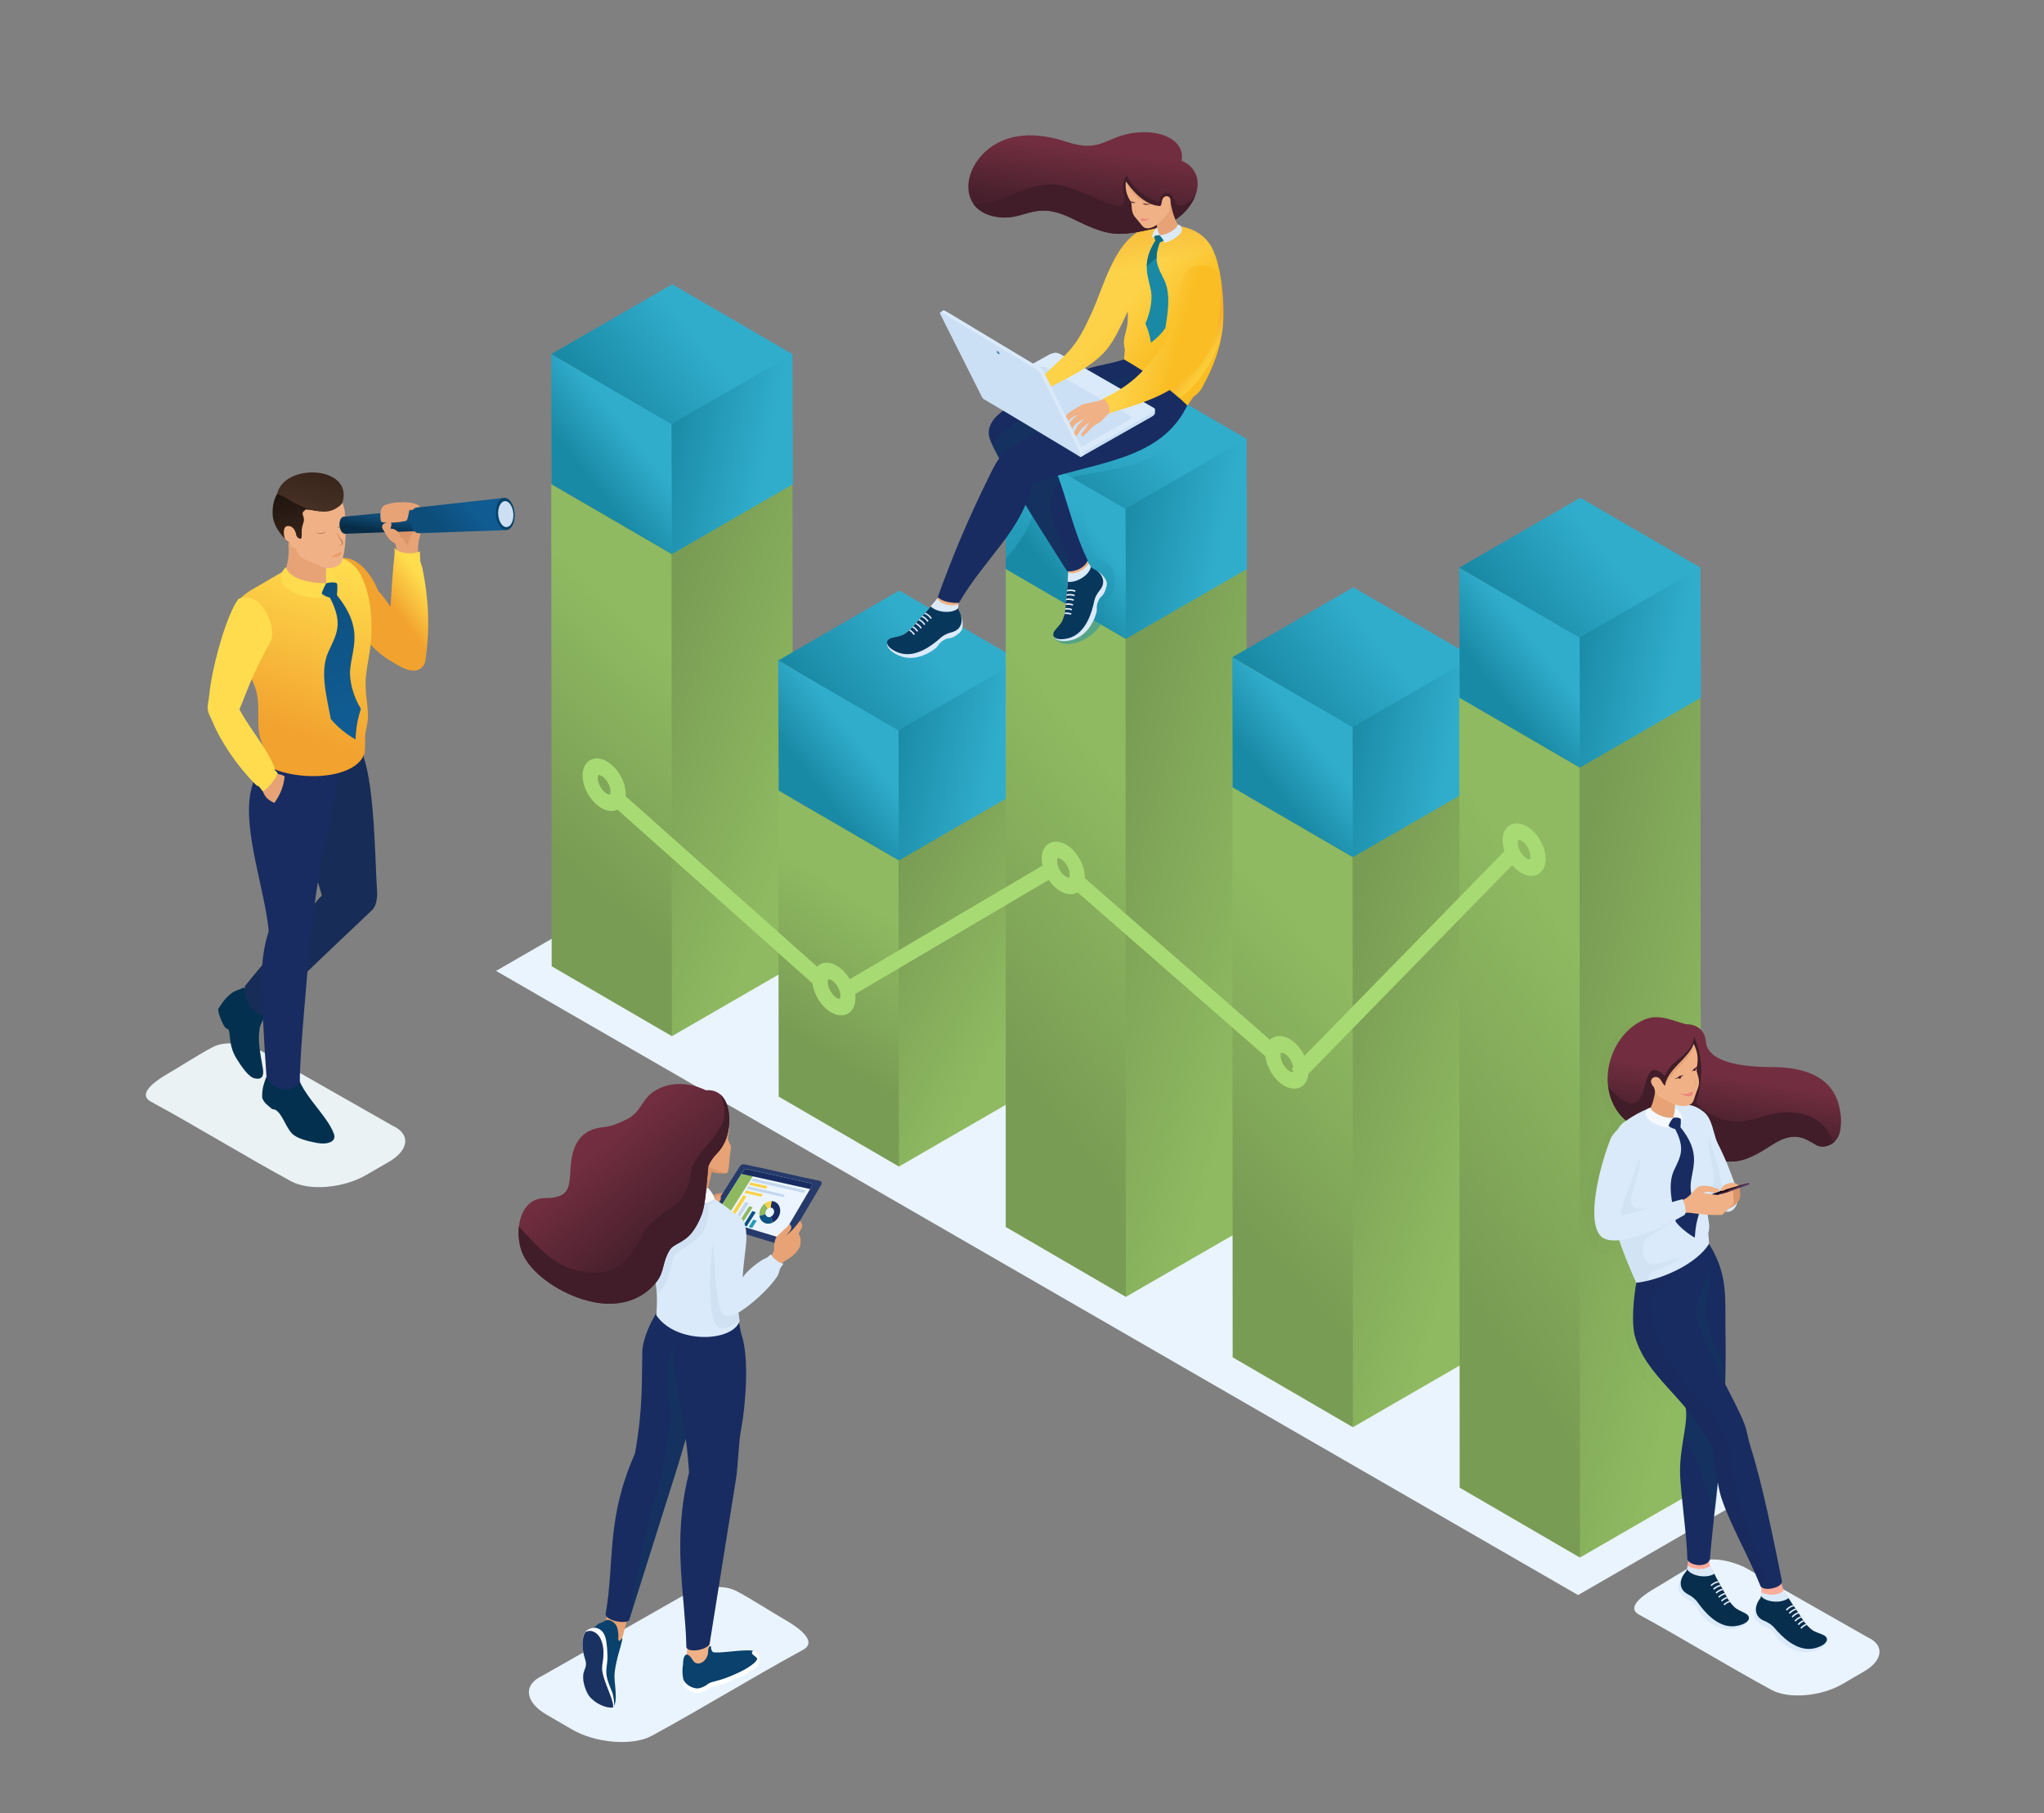 <svg xmlns="http://www.w3.org/2000/svg" viewBox="0 0 1897 1683"><rect x="0" y="0" width="1897" height="1683" fill="#808080" stroke="none"/><style><![CDATA[.Ah{fill-rule:evenodd}.Ai{fill:#e7a376}.Aj{fill:#daeafa}.Ak{fill:#182c61}.Al{fill:#f0b186}.Am{fill:#da9569}.An{fill:#fcd148}.Ao{fill:#e5efff}.Ap{fill:#eaf4ff}.Aq{fill:#0a3c5f}.Ar{fill:#8eb961}.As{fill:#c3d8ee}.At{fill:#bdd1e7}.Au{fill:#401d29}.Av{fill:#401c28}.Aw{fill:#cce0f5}]]></style><path d="M460.4 901.3l1004.2 579.4 168.9-97.5L629.4 803.7z" class="Ah Ap"/><linearGradient id="A" gradientUnits="userSpaceOnUse" x1="749.64" y1="730.247" x2="580.566" y2="671.073"><stop offset="0" stop-color="#8fba61"/><stop offset="1" stop-color="#799c54"/></linearGradient><path d="M536.5 460.4l87.1 501.5L735.9 897l-.4-447.4z" fill="url(#A)" class="Ah"/><linearGradient id="B" gradientUnits="userSpaceOnUse" x1="640.287" y1="628.876" x2="501.92" y2="775.121"><stop offset="0" stop-color="#8fba61"/><stop offset="1" stop-color="#799c54"/></linearGradient><path d="M511.6 449.5L512 897l111.6 64.9-.4-447.5z" fill="url(#B)" class="Ah"/><linearGradient id="C" gradientUnits="userSpaceOnUse" x1="712.394" y1="428.194" x2="616.51" y2="408.848"><stop offset="0" stop-color="#31adcc"/><stop offset="1" stop-color="#198aa6"/></linearGradient><path d="M536.5 339.6l87.1 174.8 112.3-64.9-.4-120.7z" fill="url(#C)" class="Ah"/><linearGradient id="D" gradientUnits="userSpaceOnUse" x1="588.029" y1="405.609" x2="543.574" y2="440.305"><stop offset="0" stop-color="#31adcc"/><stop offset="1" stop-color="#198aa6"/></linearGradient><path d="M511.6 328.7l.4 120.8 111.6 64.9-.4-120.8z" fill="url(#D)" class="Ah"/><linearGradient id="E" gradientUnits="userSpaceOnUse" x1="646.297" y1="310.756" x2="560.628" y2="378.552"><stop offset="0" stop-color="#31adcc"/><stop offset="1" stop-color="#198aa6"/></linearGradient><path d="M511.6 328.7l111.6 64.9 112.3-64.8-111.6-64.9z" fill="url(#E)" class="Ah"/><linearGradient id="F" gradientUnits="userSpaceOnUse" x1="945.311" y1="936.692" x2="800.449" y2="862.26"><stop offset="0" stop-color="#8fba61"/><stop offset="1" stop-color="#799c54"/></linearGradient><path d="M747.2 744.7l87.1 338.2 112.3-64.9-.4-284.1z" fill="url(#F)" class="Ah"/><linearGradient id="G" gradientUnits="userSpaceOnUse" x1="817.823" y1="847.022" x2="742.551" y2="963.816"><stop offset="0" stop-color="#8fba61"/><stop offset="1" stop-color="#799c54"/></linearGradient><path d="M722.3 733.9l.4 284.1 111.6 64.9-.4-284.2z" fill="url(#G)" class="Ah"/><linearGradient id="H" gradientUnits="userSpaceOnUse" x1="923.075" y1="712.538" x2="827.191" y2="693.193"><stop offset="0" stop-color="#31adcc"/><stop offset="1" stop-color="#198aa6"/></linearGradient><path d="M747.2 623.9l87.1 174.8 112.3-64.8-.4-120.8z" fill="url(#H)" class="Ah"/><linearGradient id="I" gradientUnits="userSpaceOnUse" x1="798.71" y1="689.953" x2="754.255" y2="724.649"><stop offset="0" stop-color="#31adcc"/><stop offset="1" stop-color="#198aa6"/></linearGradient><path d="M722.3 613.1l.4 120.8 111.6 64.8-.4-120.8z" fill="url(#I)" class="Ah"/><linearGradient id="J" gradientUnits="userSpaceOnUse" x1="856.978" y1="595.1" x2="771.309" y2="662.896"><stop offset="0" stop-color="#31adcc"/><stop offset="1" stop-color="#198aa6"/></linearGradient><path d="M722.3 613.1l111.6 64.8 112.3-64.8-111.6-64.9z" fill="url(#J)" class="Ah"/><linearGradient id="K" gradientUnits="userSpaceOnUse" x1="1178.779" y1="886.725" x2="998.259" y2="838.818"><stop offset="0" stop-color="#8fba61"/><stop offset="1" stop-color="#799c54"/></linearGradient><path d="M957.8 539l87.1 664.9 112.4-64.9-.4-610.8z" fill="url(#K)" class="Ah"/><linearGradient id="L" gradientUnits="userSpaceOnUse" x1="1088.646" y1="786.416" x2="898.823" y2="937.922"><stop offset="0" stop-color="#8fba61"/><stop offset="1" stop-color="#799c54"/></linearGradient><path d="M933.4 527.8V1139l111.5 64.9-.3-610.8z" fill="url(#L)" class="Ah"/><linearGradient id="M" gradientUnits="userSpaceOnUse" x1="1133.756" y1="506.869" x2="1037.872" y2="487.524"><stop offset="0" stop-color="#31adcc"/><stop offset="1" stop-color="#198aa6"/></linearGradient><path d="M957.8 418.2l87.1 174.9 112.4-64.9-.4-120.8z" fill="url(#M)" class="Ah"/><linearGradient id="N" gradientUnits="userSpaceOnUse" x1="1009.391" y1="484.285" x2="964.936" y2="518.981"><stop offset="0" stop-color="#31adcc"/><stop offset="1" stop-color="#198aa6"/></linearGradient><path d="M933 407.4l.4 120.8 111.5 64.9-.3-120.8z" fill="url(#N)" class="Ah"/><linearGradient id="O" gradientUnits="userSpaceOnUse" x1="1067.659" y1="389.431" x2="981.99" y2="457.227"><stop offset="0" stop-color="#31adcc"/><stop offset="1" stop-color="#198aa6"/></linearGradient><path d="M933 407.4l111.6 64.9 112.3-64.9-111.6-64.8z" fill="url(#O)" class="Ah"/><linearGradient id="P" gradientUnits="userSpaceOnUse" x1="1386.134" y1="1050.403" x2="1210.402" y2="997.355"><stop offset="0" stop-color="#8fba61"/><stop offset="1" stop-color="#799c54"/></linearGradient><path d="M1168.5 741.7l87.1 583.2 112.3-64.9-.3-529.1z" fill="url(#P)" class="Ah"/><linearGradient id="Q" gradientUnits="userSpaceOnUse" x1="1286.757" y1="948.472" x2="1120.925" y2="1099.648"><stop offset="0" stop-color="#8fba61"/><stop offset="1" stop-color="#799c54"/></linearGradient><path d="M1143.7 730.9l.3 529.1 111.6 64.9-.3-529.2z" fill="url(#Q)" class="Ah"/><linearGradient id="R" gradientUnits="userSpaceOnUse" x1="1344.436" y1="709.544" x2="1248.553" y2="690.198"><stop offset="0" stop-color="#31adcc"/><stop offset="1" stop-color="#198aa6"/></linearGradient><path d="M1168.5 620.9l87.1 174.8 112.3-64.8-.3-120.8z" fill="url(#R)" class="Ah"/><linearGradient id="S" gradientUnits="userSpaceOnUse" x1="1220.072" y1="686.96" x2="1175.617" y2="721.655"><stop offset="0" stop-color="#31adcc"/><stop offset="1" stop-color="#198aa6"/></linearGradient><path d="M1143.7 610.1l.3 120.8 111.6 64.8-.3-120.8z" fill="url(#S)" class="Ah"/><linearGradient id="T" gradientUnits="userSpaceOnUse" x1="1278.34" y1="592.106" x2="1192.671" y2="659.902"><stop offset="0" stop-color="#31adcc"/><stop offset="1" stop-color="#198aa6"/></linearGradient><path d="M1143.7 610.1l111.6 64.8 112.3-64.8-111.6-64.9z" fill="url(#T)" class="Ah"/><linearGradient id="U" gradientUnits="userSpaceOnUse" x1="1603.763" y1="1065.128" x2="1418.231" y2="1023.449"><stop offset="0" stop-color="#8fba61"/><stop offset="1" stop-color="#799c54"/></linearGradient><path d="M1379.2 658.6l87.1 787.3 112.3-64.9-.4-733.2z" fill="url(#U)" class="Ah"/><linearGradient id="V" gradientUnits="userSpaceOnUse" x1="1525.739" y1="968.506" x2="1306.032" y2="1117.562"><stop offset="0" stop-color="#8fba61"/><stop offset="1" stop-color="#799c54"/></linearGradient><path d="M1354.3 647.7l.4 733.3 111.6 64.9-.3-733.3z" fill="url(#V)" class="Ah"/><linearGradient id="W" gradientUnits="userSpaceOnUse" x1="1555.117" y1="626.378" x2="1459.233" y2="607.033"><stop offset="0" stop-color="#31adcc"/><stop offset="1" stop-color="#198aa6"/></linearGradient><path d="M1379.2 537.7l87.1 174.9 112.3-64.9-.4-120.8z" fill="url(#W)" class="Ah"/><linearGradient id="X" gradientUnits="userSpaceOnUse" x1="1430.751" y1="603.793" x2="1386.297" y2="638.489"><stop offset="0" stop-color="#31adcc"/><stop offset="1" stop-color="#198aa6"/></linearGradient><path d="M1354.3 526.9l.4 120.8 111.6 64.9-.3-120.8z" fill="url(#X)" class="Ah"/><linearGradient id="Y" gradientUnits="userSpaceOnUse" x1="1489.02" y1="508.94" x2="1403.351" y2="576.736"><stop offset="0" stop-color="#31adcc"/><stop offset="1" stop-color="#198aa6"/></linearGradient><g class="Ah"><path d="M1354.3 526.9l111.7 64.9 112.2-64.9-111.5-64.8z" fill="url(#Y)"/><path d="M1210.7 980.1l185.6-190c-1.1-3.4-1.8-6.8-1.8-10.1 0-13.4 10.9-19.6 22.5-12.9 9.9 5.7 17.6 19 17.5 30.4 0 13.4-10.9 19.6-22.5 12.9-3.1-1.8-6-4.3-8.5-7.3l-189.2 193.8c-1 12.1-11.4 17.3-22.5 11-9-5.2-16.2-16.7-17.4-27.3l-174.3-152.2c-4.2 2.5-9.9 2.4-15.8-1-4.2-2.4-8-6.2-11-10.6l-179.7 106c.2 1.4.3 2.8.3 4.1 0 13.4-10.9 19.6-22.5 12.9-8.9-5.1-16-16.4-17.3-26.9l-181-161.3c-4.1 2-9.4 1.7-14.9-1.5-9.9-5.7-17.6-19-17.5-30.4 0-13.4 10.9-19.6 22.5-12.9 9.9 5.7 17.6 19 17.5 30.4 0 .7 0 1.3-.1 1.9l177.7 158.2c4.2-4.3 11.1-5 18.2-.9 4.8 2.8 9.1 7.4 12.2 12.6l178.9-105.5c-.5-2.2-.8-4.5-.8-6.6 0-13.4 10.9-19.6 22.5-12.9 9.9 5.7 17.6 19 17.5 30.4v.8l171.8 150c4.3-4.2 11-4.8 18.1-.8 5.9 3.4 10.8 9.2 14 15.7zm-10.5 13.8l-1.5-1.5 1.5-1.6c-.6-4.9-4.2-10.6-8.2-12.9-2.6-1.5-3.5-1.1-3.5 2 0 5.1 3.9 11.9 8.3 14.4 2.1 1.3 3.1 1.3 3.4-.4zM563.1 736.7c2.6 1.5 3.5 1.1 3.5-2 0-5.1-3.9-11.9-8.3-14.4-2.6-1.5-3.5-1.1-3.5 2 0 5.1 3.9 11.8 8.3 14.4zm213.4 189.6c2.6 1.5 3.5 1.1 3.5-2 0-5.1-3.9-11.9-8.3-14.4-2.6-1.5-3.5-1.1-3.5 2 0 5.1 3.9 11.8 8.3 14.4zm212.9-112.4c2.6 1.5 3.5 1.1 3.5-2 0-5.1-3.9-11.9-8.3-14.4-2.6-1.5-3.5-1.1-3.5 2-.1 5.1 3.8 11.9 8.3 14.4zm427.5-17c2.6 1.5 3.5 1.1 3.5-2 0-5.1-3.9-11.9-8.3-14.4-2.6-1.5-3.5-1.1-3.5 2 0 5.1 3.9 11.9 8.3 14.4z" fill="#a8da74"/><path d="M503.2 1555.7l131-74.6c14.3-6.5 34.7-11.7 49.3-4.1 13.3 6.9 35.1 21 44.8 26.5 7.3 4.2 32.8 19.4 16.9 28.1-46.7 25.4-92.8 53.9-140.2 79.7-9 4.9-22.1 6.6-35.8 5.5s-27.8-5.1-38.8-11.6l-23.2-13.5c-10.3-6-15.7-13.1-16.3-19.6s3.6-12.4 12.3-16.4z" class="Ap"/><path d="M567.3 1481c-.9 8.4-1.8 16.4-4.8 22.2-1.5 1.6-3.5 3.4-4.4 5.2-4.6 9.8-5.9 18.2-2.7 68.4l11.8.3 1.5-17.7 5.2-25.8c3.6-14.2 5.8-19.7 8-30.1l-14.6-22.5z" class="Ai"/><path d="M574.4 1523.1c-1.1-1.3-.3-3.6-.5-6.1-.4-4.3-1.1-7.8-3.7-10.3-2.2-2.1-5.8-3.9-8.6-2.3-1.1.6-2.2 1.6-3.5 1.9-3.6.9-5.6 3.9-7.2 4.8-9.9.8-11.1 10.4-9.9 19.9 1.1 8.8 3.2 9.9 2.9 14.4-.1 1.5-.7 3.1-1.7 5.8-2.6 7 .7 16 3.1 20.7 3.8 7.2 14.2 13.2 22.4 13.2 3 0 3.9-6.2 3.8-10.6-.2-8.9-1.2-12.9-1.2-17.9 0-6.6 1.5-12.3 2.9-18.5.4-1.6 4.2-14.1 4.4-16.8.3-2.4-2.2 3-3.2 1.8z" fill="#0a416d"/><path d="M553.1 1511.1c-12.2-.5-13.4 9.9-12.1 20 1.1 8.8 3.2 9.9 2.9 14.4-.1 1.5-.7 3.1-1.7 5.8-2.6 7 .7 16 3.1 20.7 3.8 7.2 14.2 13.2 22.4 13.2.8 0 1.5-.5 2-1.2 1-1.4-.5-10.2-1.3-12.4-1.6-4.6-4.8-10.5-5.6-17.4-.6-5.1 1.3-11.7 1-17.6-.7-14.7-1.6-23-10.7-25.5z" fill="#fff"/><path d="M543.2 1515.3c-2.6 4-2.9 10-2.2 15.8 1.1 8.8 3.2 9.9 2.9 14.4-.1 1.5-.7 3.1-1.7 5.8-2.6 7 .7 16 3.1 20.7 3.8 7.2 14.2 13.2 22.4 13.2.4 0 .8-.1 1.2-.3.3-1.5.1-3.2-.6-5.6-2.5-9-9.4-22.2-9.5-30.4 0-4 .9-7.1 1.2-10.6.4-6.2-.1-12.2-3-17.8-2.8-5.2-9-8.6-13.8-5.2z" fill="#193262"/><path d="M643.1 1541.1c2.4-.3 9.7-8.6 17.6-5.6 9.6 3.7 26.5-2.1 35.5-.8 1.6.2 3.6-1.3 4.8-.9 1.7.5 7.7 7.6.7 14-3.1 2.8-10.2 6.7-14.8 8.8-4.9 2.3-13.3 6-19.1 7.5-6.4 1.6-9.3 2.3-11.5 4.5-3.3 2.1-6.8 3.2-8.8 3.1-4.3-.3-9.5-2.3-12.3-6.9-.9-1.5-1.6-8.3-1.2-12.7.3-3.5 1.8-9.2 3-13.1l6.1 2.1z" fill="#fff"/><path d="M659 1522.2c-1.4 7.4.8 19.6-6.1 23.3-4.6 2.5-11.8 2.5-14.9-4.6-1.7-4 .6-10.8.1-19.5l20.9.8z" class="Al"/><path d="M661.9 1533.8c5.4 1 21-1.6 30.2-1.7 4-.1 7.5-.4 9.7 2.9 2 3.1 1.4 6-2.2 9.1-3.2 2.7-8.7 6.1-13.3 8.2-4.9 2.3-13.3 6-19.1 7.5-6.4 1.6-9.3 2.3-11.5 4.5-3.3 2.1-6.8 3.2-8.8 3.1-4.3-.3-9.6-2.8-12.3-7.4-.9-1.5-1.5-7.7-1.1-12.2.1-.9.2-1.7.4-2.7 0-7 2-10 4.3-9 3.1 1.3 4 4.5 5.8 6.4 4 4.4 12.2 0 13.2-8.4 0-.2 0-.5-.1-.7.1-6.1 3.1-5.8 2.8-4.5-.1 1.1.3 3.8 2 4.9z" fill="#0a416d"/><path d="M697.9 1534c-.1 3.5 6.9 3.6 5.3 9.7 1.3-1.3 1.6-4.1.9-6.3-.8-2.3-2.1-3.7-3.5-4.4-.8-.4-2.8-.5-2.7 1z" fill="#fff"/><path d="M629 1360.9l34.3-115.5 1.2-28.6c.2-4.6-2.3-8-3.7-11.6-18.9 5.6-29.5 11.6-49.9 10.9-6.1 9.1-14.5 26.1-14.8 38.9-.6 25 .8 52.5-6.8 94.3-27 61.3-18.5 98.1-27.2 148.9-.7 5.4 16 9.7 21.6 6.3l45.3-143.6z" class="Ak"/><path d="M629 1360.9l34.3-115.5.3-8.5-30.8-3.2c-19.7 35.7-12.9 43.7-10.5 83.2-3.2 24.5-5.7 39.5-11 62.3-11.5 39.3-21.3 86.8-28.4 125.6.3-.1.6-.2.8-.4l45.3-143.5z" opacity=".3" class="Aq"/><path d="M687.7 1327.5c4.2-21.6 7.9-66.8.6-88.1-1.5-4.4-1.9-12.3-3.9-15.9-18.1 5.6-31.5 11.1-52 10.3-4.7 9.1-8.7 21.2-7 34.1 3.3 25 11.4 56.3 14.1 99.1-16.2 64-3.5 113.3-2.5 161.7.1 5.4 16.9 4.1 21.5-2.2l24.5-153.2c2-11.6 2.4-34.1 4.7-45.8z" class="Ak"/><g class="Am"><path d="M678.8 1107.3c-4.6.2-11 0-13.3.8-3.1 1.1-5.3 2.5-7.8 4.3-2.9 2.1-5.3 9.8-6.3 12.6-1.4 3.9 1 8.2-1.4 15.3a34.58 34.58 0 0 1-4.4 8.5c1 .5 9.6 5 9.7 4.7.2-.6 7.7-9.9 7.7-9.9 3-2.8 4.5-5.3 5.2-7.5 2-5.6-.3-9.2 7.5-11.4l3-12.8.1-4.6z"/><path d="M666.5 1113.4c-3.1 1.1-5.3 2.5-7.8 4.3-2.9 2.1-3.8 5.1-4.8 7.9-1.6 4.7 5.9 7 1.4 24 2.2-2.1 6.9-8.6 7.3-8.9 1.5-1.5 6.4-6.5 6.5-7.3.8-4 .4-6.8 6.7-8.7l3-12.8c-1.4-.9-10.2.8-12.3 1.5z"/></g><path d="M690.5 1080.8c23.5 4.7 46.4 10.6 70 15.3 1.9.4 2.6 2 1.7 3.7l-31.9 53.9c-1.1 1.8-3.4 2.7-5.2 2.1l-68.7-21.1c-1.3-.4-1.6-2-.6-3.5l15.2-23.9 15.4-24.3c1-1.5 2.8-2.5 4.1-2.2z" fill="#263b6b"/><path d="M693.2 1085.3l58.7 13c1.5.3 2.1 1.7 1.4 3l-26.8 45.5c-.9 1.4-2.7 2.1-4.2 1.7l-58-17.4c-1.1-.3-1.3-1.7-.5-2.9l26.2-41.3c.6-1 2.1-1.8 3.2-1.6z" fill="#ecf5ff"/><path d="M693.2 1085.3l8.5 1.9-29.4 46.4-8.1-2.4c-1.1-.3-1.3-1.7-.5-2.9l26.2-41.3c.7-1.1 2.2-1.9 3.3-1.7z" class="Ar"/><path d="M693.2 1085.3l58.7 13c1.5.3 2.1 1.7 1.4 3l-1.5 2.5-63.6-14.1 1.8-2.8c.6-1 2.1-1.8 3.2-1.6z" class="Ak"/><path d="M704.9 1128.9c-.5-2.6.1-5.6 1.8-8.3.8-1.3 1.9-2.4 3-3.3l3 4.6a4.63 4.63 0 0 0-1.5 1.6c-.7 1.2-1 2.5-.7 3.7l-5.6 1.7z" class="Ar"/><path d="M720.2 1116.2c4.3 2.7 5.2 9 2 14.1-1.3 2.1-3.2 3.7-5.2 4.6l-1.7-5.4c.9-.4 1.7-1.1 2.3-2 1.4-2.2 1-4.8-.8-6-.5-.3-1.1-.5-1.7-.5l1-6.1c1.5.1 2.9.5 4.1 1.3z" class="Ak"/><path d="M709.6 1117.3c2-1.5 4.3-2.3 6.5-2.3l-1 6.1c-.9 0-1.8.3-2.5.8l-3-4.6z" class="An"/><path d="M717 1135c-2.8 1.3-5.9 1.3-8.4-.3-2.1-1.3-3.3-3.4-3.8-5.8l5.6-1.8c.2 1 .7 1.8 1.6 2.3a3.71 3.71 0 0 0 3.4.2l1.6 5.4z" fill="#0e5382"/><path d="M698.7 1093.9c1 .2 47.7 11 48.7 11.2.1 0 .1.1.1.2l-1.2 2c0 .1-.1.1-.2.1l-48.8-11.1c-.1 0-.1-.1 0-.1.2-.3.4-.7.6-1s.4-.7.6-1c.1-.3.2-.3.2-.3z" class="As"/><path d="M692.9 1110.5l-14.8 23.6-3-.9c0-.1 0-.3.1-.5l14.5-23.2 3.2 1z" class="An"/><path d="M695 1116.7l-12 18.9-3-.9c0-.1 0-.3.1-.5l11.7-18.5 3.2 1z" class="As"/><path d="M698.5 1120.7l-10.5 16.4-3-.9c0-.1 0-.3.1-.5l10.2-16 3.2 1z" class="Ar"/><path d="M701.4 1125.3l-8.4 13.2-3-.9c0-.1 0-.3.1-.5l8.1-12.8 3.2 1z" fill="#0e5382"/><path d="M702.3 1133.2l-4.3 6.8-3-.9c0-.1 0-.3.1-.5l4-6.4 3.2 1z" fill="#239bb8"/><path d="M696.6 1097.6c1 .2 14.5 3.3 15.5 3.5.1 0 .1.1.1.2l-1.2 2c0 .1-.1.1-.2.1l-15.5-3.5c-.1 0-.1-.1 0-.1.2-.3.4-.7.6-1s.4-.7.6-1c-.1-.2 0-.3.1-.2z" class="An"/><path d="M694.4 1101.2c1 .2 32.8 7.6 33.8 7.8.1 0 .1.1.1.2l-1.2 2c0 .1-.1.1-.2.1l-33.8-7.7c-.1 0-.1-.1 0-.1.2-.3.4-.7.6-1s.4-.7.6-1c0-.3 0-.3.1-.3z" class="As"/><path d="M692.2 1105.1c1 .2 14.5 3.3 15.5 3.5.1 0 .1.1.1.2l-1.2 2c0 .1-.1.1-.2.1l-15.5-3.5c-.1 0-.1-.1 0-.1.2-.3.4-.7.6-1s.4-.7.6-1c0-.1 0-.2.1-.2z" class="An"/><g class="Ai"><path d="M667.9 1109c-4 2.8-5.2 3.7-9.4 6.4l-2.6 2.8c-1.3 2.7-1.9 4.9-2.6 7.7-1.3 5.7-.8 13.7 4.6 19.2 8.1-8.5 6.8-16.2 4.6-24 1.2-1 2.2-2.9 3.3-3.7 3-2.6 4.3-5 2.1-8.4zm54 60.2l-4.7-1.6c2.5-4.2.6-8.1 1.4-12.9.3-2.1 1.3-6.4 3.1-7.6l5.6-5.4c1.1-.9 3.1-2.4 5.7-5.3 3.1 3.2.5 6.1-1.5 8.2-5.1 6.4-9.1 12.9-9.6 24.6z"/><path d="M742.4 1133.3c2.4 2.7 2.5 5.1 1.6 6.7-2 3.6-2.4 4.1-2.6 5.5-.2.9 1.3 1.9 1.6 4.6.1 1.3 0 2.2 0 3.2-.1 4.2-1.4 5.5-2.5 7.2-1.9 3.1-6 6.3-8.1 7.6-2.2 1.4-4.3 2.5-5.7 3.8-2.9 2.6-4.4 5.4-7.7 9.3l-11.2-5.7 8.9-11c4.2-9 4.3-14 13.6-18.3.3-.1 5-4.3 5.6-4.9 2.2-2.4 4.4-5.4 6.5-8z"/></g><path d="M614.8 1095.3c-21.2-2.4-31.5 29.2-24.1 45.7 12.4 27.8 21.5 43.6 18.4 79.9 18.2 27.1 70.9 25 77.3 5.4-.3-1.2-.6-6.4-1.1-7.6 1.2-17.2-7-30.7-5.4-42.4 2.7-19.7 13.4-26.6 7.6-43.4-4.2-5.8-15.6-15.1-27.5-21.5-16.6-9.2-35.2-14.9-45.2-16.1z" class="Aj"/><path d="M614.8 1095.3c-21.2-2.4-31.5 29.2-24.1 45.7 10 22.3 17.8 36.9 18.9 60.6 6.2-5 9.6-10 14.7-31.5 2.6-10.8 9.9-8.1 23.8-21.4 7.7-7.4 9.5-16.3 9.4-28.2 0-3.3 5-3.2 5.8-7.2-15.9-8.3-39.1-16.9-48.5-18zm71.5 130.3l-.9-7c1.2-17.2-7-30.7-5.4-42.4 1.7-12.6 6.8-20 8.6-28.1-9.1-7.8-15.2-10.5-19.5-9.2-7.9 2.4-11.9 41-9.6 68.6 2.1 25.2 6.8 32.8 26.8 18.1z" opacity=".35" class="At"/><path d="M662.2 1147.7c.3 11.9 1.5 70.1 10.1 73.5 2.3.9 4.9.9 7.4.2.9-.2 1.7-.5 2.4-1 .5-.2.9-.5 1.3-.8 12-6.5 30.5-23 38.3-35.3.8-1.2 1.3-3.3 2.3-6.7.6-1 2.5-3.7 3.2-4.8-1.4 1.4-11.2-5.2-11.5-8.5-1 1-3.3 2.5-4.4 3.5-1.6.3-4.5 2.2-5.7 3-3.6 2.4-12.1 8.6-16.3 15.1.4-11.5 3.1-28.2 3.3-33.6.5-9.2-.7-17.8-5.1-22.2-3.3-3.3-7.5-5-11.4-4.6-10.7 1.2-14.1 13.3-13.9 22.2z" class="Aj"/><path d="M674.8 1088.7c-.8 1.3-10.3.8-14.2-.8-.9 4.3-2.3 9.3-3.5 14.8-1.8 7.6-25.2 8.5-30.2-2.2-.2-2.7 1.8-18 .9-19.3-3.3-4.9-9.8-10.2-12.4-17.6 4-10.4 33.8 4.7 59.4 25.1z" class="Am"/><path d="M674.7 1088.8c-2.2 1.4-16.2-5.8-17.4-5.7-12.2.6-27 1.6-29.4-2-3.3-4.9-9.8-10.2-12.4-17.6-4-11.9-3.3-25.4 7.7-34.8 19-16.3 48.7-4.4 53 14.1 1.7 7.6-.9 9.5-.6 14.6.1.8 1.7 4.7 2.6 6.4.6 1.2-.8 6.4-1.2 13-.4 5.5-.9 11-2.3 12z" class="Ai"/><path d="M625.3 1095.6c.7 6.3 18.5 10.8 29.3 8.3 1.2-.3 1.9-.5 2.3-1.2 1.6.9 5.9 7.1 6.4 10.2-9.3 9-38.8 3.7-42.4-6.8-.9-2.5-1.7-7.3 4.4-10.5z" fill="#f4f8ff"/></g><linearGradient id="Z" gradientUnits="userSpaceOnUse" x1="554.419" y1="1065.287" x2="618.338" y2="1139.686"><stop offset="0" stop-color="#722e40"/><stop offset="1" stop-color="#48202d"/></linearGradient><g class="Ah"><path d="M655.1 1012.1c24.1-2.1 25.4 32.3 17.3 48.6-5.8 11.6-9.1 9.3-15 21.7-1.7 15.6-2.3 34.8-6.2 45.2-2.7 7.1-5.8 12.4-8.9 16.4-7.6 9.8-17.2 10.6-20.7 16.3-7 11.3-4.9 19.6-11.7 28.8-11.7 15.8-35.1 27.9-69.6 16.9-23.8-7.6-47.5-24.6-55.2-42.1-8-18.1-4.5-51.6 20.9-51.7 27.2-.1 21.3-14.7 24.3-35.3 2.1-14.1 8.3-28.5 29.5-30.5 8.1-.8 13.7-3.5 21-6.9 16-7.4 13.8-21.2 31.2-29.2 17.7-8.2 35.7-1.9 43.1 1.8z" fill="url(#Z)"/><path d="M668.5 1016c10.8 9.2 10 32.3 3.9 44.7-5.8 11.6-9.1 9.3-15 21.7-1.7 15.6-2.3 34.8-6.2 45.2-2.7 7.1-5.8 12.4-8.9 16.4-7.6 9.8-17.2 10.6-20.7 16.3-7 11.3-4.9 19.6-11.7 28.8-11.7 15.8-35.1 27.9-69.6 16.9-23.8-7.6-47.5-24.6-55.2-42.1-3.1-7.1-4.5-16.6-3.5-25.4 17.8 19.6 31.9 35.5 53.5 40.8 24 5.8 39.4-.5 49.6-13.9 13.6-17.8 9-19.7 19.7-29.6 15.6-14.5 22.1-15 26-20.3 16.5-22.1 4-27.2 21.6-47.4 17.2-19.9 26.2-29.8 16.5-52.1z" class="Au"/><path d="M364.5 1045.1L243 975.9c-13.3-6.1-32.2-10.9-45.7-3.8-12.3 6.4-32.6 19.5-41.5 24.6-6.8 3.9-30.4 18-15.7 26 43.3 23.5 86.1 50 130.1 73.9 8.3 4.5 20.5 6.2 33.2 5.1s25.7-4.8 36-10.7l21.6-12.5c9.5-5.6 14.6-12.1 15.1-18.2.4-6-3.4-11.5-11.6-15.2z" fill="#eaf2f4"/><path d="M387.9 516.8c-4.5 2.2-13.4 3.6-19.5.8-.2-6.5-.5-9.9-1.2-11.7-.8-2.5-2.5-1.9-5.1-4.8-2.9-3.2-3.4-6.3-4.1-12.4-.6-5.5-1.7-14.8.6-16.8 4.2-1.6 22.2-8.6 30.1-2.3 4.6 3.6 3.3 14.3 2.9 17.4-.9 6.9-1.5 9.3-2.6 13.4-.8 3.6-1.3 8.8-1.1 16.4z" class="Ai"/><path d="M364.4 492.8c5.8 8.4 6.7.4 14.4 15.1-.2-11.8 6.3-13.1 9-17.5 3.5-5.5.4-12.8-.7-15.6-1.3-3.7-8.1-2.5-15.7-.8-5.3 1.1-11.3.3-12.4 6.7 1.1 5.4 2.3 7.7 5.4 12.1z" class="Am"/><path d="M247.1 999.8c-2.3 6.8-3.9 9.7-3.8 19.2 1.7 5 5.2 7 9.2 10.5l2.8.6c7 3.7 9.8 16.8 16.3 22.7 4.6 4.2 13.6 6.5 22.5 8.2 9.5 1.8 18.5-.9 15.8-8.4-6.6-18.6-33.6-39.5-34.8-60.2l-28 7.4zm.6-59.2c-3.7 6.6-5.9 9.6-6.8 14.7-1.7 10.2.3 20.7 3 36.2 1.3 7.4-.7 11.2-7.8 9.5-5.6-1.3-12.3-11.5-16.4-18-7.6-12.2-5.6-22.2-7.5-27.1l-3.1-2c-2.1-2.1-7.1-13.6-6.5-17.4 1.4-2.3 4-6.2 6.4-9 8.1-8.7 8.5-6.5 17.3-10.8 7.1 8.2 14.1 16 21.4 23.9z" fill="#04304f"/><path d="M337.8 691.8c.3 2-.7 9.8 0 12 9.9 30.2 10.2 93.5 12.2 124.5.1 2.2 0 4.1-.3 5.9-.4 3.9-1.6 7.6-4.2 10.5-30.4 28.9-71.6 67.2-99.7 96.6-9.3 2.9-19.9-11.6-18.5-25.9 20.3-25.2 39.6-46.5 51.9-59.2 7.8-8.1 10.5-16.2 19.5-24.9-8.9-30.1-23.1-80.4-27-105.8l33-15.3 20.7-11.2 12.4-7.2z" fill="#172c56"/><path d="M288 867.5c-2.2 35.6-9.5 102.8-9.8 137.9-11.8 11.2-25.5 5.2-30.9-6.3-2.3-32.2-4.7-75.5-4.4-93.2.3-14.7 2.2-28.3 6.5-41.5-3.6-38.9-23.8-92-16.9-128.6 3-16.1 14.3-33.4 18-46.6 8.4 10.9 17.6 15.5 40.8 13.6 2.3-.2 20.2-14.2 26.5-15.8-2.4 49.4-21.7 108.6-26.9 162.5-.1 6.2-.9 13-2.9 18z" class="Ak"/></g><linearGradient id="a" gradientUnits="userSpaceOnUse" x1="391.778" y1="538.484" x2="362.488" y2="560.16"><stop offset="0" stop-color="#ffdd4d"/><stop offset="1" stop-color="#f2a22f"/></linearGradient><path d="M366.2 507.9c.6 2.4 3.8 4.3 7.9 5.1 6.1 1.2 13.9.4 15.6-1.4l.3 9.1c.4 2.1 1.6 4.5 2 6.5 5.9 29.4 7.1 55.4 2.9 85.3-.5 3.6-1.8 5.7-3.7 7.4-8.5 7.4-21.7-2.4-29.9-7.1-14.6-8.5-40.1-35.6-66.7-83 2.6-.6 20.1-10.7 22.2-11.3 10.1-2.9 25.5 8.3 34.4 30.4 3.8 3.1 8 10.3 11.2 14.2.9-14.3 2.1-33.9 3.8-48.6 0-2.4.1-5.2 0-6.6z" fill="url(#a)" class="Ah"/><linearGradient id="b" gradientUnits="userSpaceOnUse" x1="315.283" y1="521.06" x2="262.247" y2="677.411"><stop offset="0" stop-color="#ffdd4d"/><stop offset="1" stop-color="#f2a22f"/></linearGradient><path d="M236.5 545.8c12.3-6.8 54.7-33.8 67.1-31.9 14.3 2.1 25.6 8.9 31.1 19.6 7.3 14.2 11.4 34.3 9.7 60.3-.7 10.1-3 20-4.5 31-2 14.6 1.2 25.9 1.6 38.7.3 8.9-3.4 16.4-2.6 23.5 0 4.5-.3 8.5-.4 11.8-7.9 26.3-69 28-96.4 8.8.9-2.2.8-7.8 2.3-13.8-1.9-6.7-3.9-9.9-4.4-17.8-1.2-16.8 1.9-26.6-5-42.4-9.3-21.5-19.7-44.8-19.5-61 .1-13.2 11.2-21.4 21-26.8z" fill="url(#b)" class="Ah"/><linearGradient id="c" gradientUnits="userSpaceOnUse" x1="325.602" y1="657.604" x2="293.313" y2="525.83"><stop offset="0" stop-color="#105b91"/><stop offset="1" stop-color="#0d4d7a"/></linearGradient><g class="Ah"><path d="M306.2 554.8c12.5 24.2 6.4 33.3-1.2 49.8-8.4 18-2.3 39.7 2 62.8 5.4 6.9 14.8 14.4 22.9 19 .9-14.6 2.6-20.3 5-28.4-7.1-11.6-10.9-26.1-9.9-36.6 1.9-20.6 12.9-37.4-12.3-68.9.7-8.6.7-11.3-1.2-12.3-2.3-1.2-2.3-1.1-8.3 1-4.1 1.4-9.5.9-7.8 5.2 1.3 3.5 4.4 6.8 10.8 8.4z" fill="url(#c)"/><path d="M254.6 745.4c-4.2-2.1-6.8-3.7-9-7.3-2.6-4.1-2-8.5-6.6-12.9l12.3-11.3c4 6.3 7 3.4 12.4 6.5.2.1.3.2.5.3-1.1 9.7-4 16.8-9.6 24.7z" class="Ai"/><path d="M221.2 556.1c-1.3 1.8-2.8 4.2-4.1 6.7-10 19.5-20.6 58.6-22.9 82.6-.6 5.9-1.9 9.1-1.4 13 0 .2 0 .3.1.4 0 .4.1.7.2 1.1.5 3.2 2.7 6.5 4.4 10.6 6.9 17 22.2 40.2 39.3 57.3 1.4 1.4 1.3 1.6 3.2 2.1.5.1 1.6 1.7 3.8 4.7 4.3-1.8 11.6-10.8 13.9-16.6.3-.8-3.2-3.2-3-3.8.6-1.4 0-2.1-.6-3.4-8.1-18.3-20.2-31.8-30.1-49-.7-1.2-1.3-2.2-1.8-3.2 6.5-15 11-31.2 28.9-63 6.7-12.1-8.7-49.1-29.9-39.5z" fill="#ffdc4d"/><path d="M303.9 530.3l.9-3.8c.9-3.8.2-11.3 1.5-20l-33.3-7.2-7.2-2.2c3.8 11.7 1.9 22.6-.6 32 .9 11.9 24.8 12.1 37.5 12.4.7-3.2.4-7.4 1.2-11.2z" class="Ai"/><g fill="#ffdc4d"><path d="M302.6 541.4c.3-1.8-.1-5.3-.1-8.4 0-2.8 1-9.8.6-11.5 2.9.1 7.9 15.1 12.4 20.9-5.4-2.3-7.5-2.1-12.9-1z"/><path d="M265.4 526.5c2.9 11.3 23.9 15 37.3 15-2.3 4.4-5.3 10-4.3 13.8-9.5-.5-25.6-1.4-34.2-11.5-5.9-7-3.1-13.6 1.2-17.3z"/></g><path d="M299.7 526.5c-4-1.9-13.6-5.5-17.2-7.5-7.9-4.2-8-11-11.5-21.2-7.3-3.8-10.1-7.3-11.3-11.5-2.8-10 1.4-21.7 8.3-28.8 6-6.2 13.6-8.7 22.7-8.1 17.6 1.3 26.1 9.3 29.1 24 .3 1.3.5 6.3.3 7.6-.5 3.1-1.3 3.7-1.4 5.8-.1 1.4.2 3 1.2 5 2.3 4.7-.8 28.6-3.9 31.5-3.4 3.3-9.7 5.4-16.3 3.2z" class="Al"/></g><linearGradient id="d" gradientUnits="userSpaceOnUse" x1="285.437" y1="502.47" x2="271.972" y2="448.279"><stop offset="0" stop-color="#38251b"/><stop offset="1" stop-color="#1c120d"/></linearGradient><g class="Ah"><path d="M305 473.1c-4.3-1.9-20.2-9-27.1-12.5-7.1-3.5-14.8-7.3-20.3-2.6-4.6 6.5-5.4 17.7-4 23.9 2 8.8 8.3 16.3 16.6 24 3.1 2.9 2.1-9.7 2.9-12.4 1.8 4.4 3.5 6.2 5 6.5 1 .2 2.2.7 1.9-5-.4-8.8 3.7-10.4 1.4-16-1.8-4.5 1.2-4.1 2.1-6 6.3 0 12.4 2.9 21.5.1z" fill="url(#d)"/><path d="M269.4 488.6c-6.8-2-6.5 5.8-5.3 10.5.9 3.2 3.5 2.9 4.6 5.4 1.3 3 3.7 4.3 5.7 4.2 4.1-.3 1.3-6.3.7-8.7.3-4-1.4-10.1-5.7-11.4z" class="Al"/></g><linearGradient id="e" gradientUnits="userSpaceOnUse" x1="282.534" y1="486.618" x2="292.766" y2="437.521"><stop offset="0" stop-color="#4d3529"/><stop offset="1" stop-color="#38251b"/></linearGradient><g class="Ah"><path d="M257.1 458.6c5.2 1.1 11.7 6.2 19.3 9.8 10.5 5 22.3 8.4 31 5.6 5-1.6 10-5.6 10.6-7.9 9.7-33.9-54.3-36.6-60.9-7.5z" fill="url(#e)"/><path d="M316.1 512.3c-.7.1-.9.4-1.7.8-1.3.2-1.7.3-2.5.8-1.6.8-1.6 1.8-4 2.9-.7.3-.6.4.3.6 1.3.3 5.7-.6 7.4-1.6 1.1-.7.6-1.2 1.1-1.9.4-.7.8-1.7-.6-1.6z" fill="#ea9f6f"/><g fill="#aa6f48"><path d="M303.1 493.3c-3.4 1.7-6.3 2.3-10.6.8 4.2 2.4 7.8 1.6 10.6-.8zm9.9-3.9c3.2-.8 3.3-.7 5.6-2.8-1.3 2.3-2.7 2.8-5.6 3.3v-.5z"/><path d="M312.4 492.9c1.3 3.4 1.6 5.1 3.7 7.3 3.6 3.7 2.5 5.6-1.8 7.1 4.4-2.2 3.6-3.5 1.1-6.9-1.6-2.2-1.9-3.7-3-7.5zm5.7-4.8c-.3 1.7-1.9 2.5-3.2 1.3 1.1-.3 2.1-.6 3.2-1.3z"/></g></g><linearGradient id="f" gradientUnits="userSpaceOnUse" x1="351.098" y1="493.428" x2="353.404" y2="478.826"><stop offset="0" stop-color="#072c47"/><stop offset="1" stop-color="#104e7a"/></linearGradient><path d="M315.5 483.4c.3-1.1.8-2 1.4-2.6.7-.8 1.6-1.2 2.4-1.2l67.6-6.6 1.5 20-68.2 2.5c-1.1 0-2.3-.7-3.3-2.1-1.8-2.6-2.3-6.8-1.4-10z" fill="url(#f)" class="Ah"/><linearGradient id="g" gradientUnits="userSpaceOnUse" x1="436.663" y1="473.118" x2="414.732" y2="493.908"><stop offset="0" stop-color="#105b91"/><stop offset="1" stop-color="#0d4d7a"/></linearGradient><g class="Ah"><path d="M381.5 476.8c.4-1.7 1.2-3 2.1-3.9 1.1-1.2 2.3-1.8 3.6-1.8l80.6-8.9 2.3 29.9-81.6 2.9c-1.7 0-3.4-1-4.9-3.1-2.8-3.9-3.5-10.3-2.1-15.1z" fill="url(#g)"/><path d="M462 467c-2.9 6.1-2.2 15.6 1.7 21.1 3.8 5.6 9.3 5.1 12.2-1s2.2-15.6-1.7-21.1c-3.8-5.5-9.3-5.1-12.2 1z" fill="#074269"/><path d="M463.8 469.1c-2.4 4.9-1.8 12.6 1.3 17.1s7.5 4.1 9.9-.8 1.8-12.6-1.3-17.1-7.5-4.1-9.9.8z" fill="#cddff2"/><g class="Ai"><path d="M389.2 470.1c-3-4.8-23.9-5.2-32.5-.9-3.9 2-4.2 9-3.2 14.1 0 1.8 3.5 2.1 9.2 1.9 4.8-.2 10.9-.7 14.1-1.7 1.9-.5 2.4-7.5 3.2-10.3.9-2.7 6.8-4 9.2-3.1z"/><path d="M359 497.3l-3.7-6.1c-1-1.5-1-3.9 1-5 .7-.4 1.6-.8 3.4-1.5 1.2-.7 1.4-.7 2.4-.4.4.1 1.4 1.6 1.2 3-.2.9-.5 2.1-.9 3.2-.1.4 2.7.2 4.1 1.1 4.8 2.6 6.6 7.4 2.5 10.6-3.9 3-8.3-1.9-10-4.9z"/></g></g><linearGradient id="h" gradientUnits="userSpaceOnUse" x1="1591.244" y1="1182.699" x2="1419.855" y2="1143.295"><stop offset="0" stop-color="#8fba61"/><stop offset="1" stop-color="#799c54"/></linearGradient><g class="Ah"><path d="M1548.8 1398.3l29.8-17.2-.2-370.5-15.1-20.1c-12.2-20.6-7.7-42.4-18.8-43.8-59.4-7.4-71.1 55.8-48.2 95-12.9 20.9-31.3 68.4-22.9 108.2 1.4 6.8 9.4 19.8 23.8 12.3l11.7 25.8c-7 50.3.1 82 45.9 125.2-7.1 27.8-8 56.4-6 85.1z" opacity=".5" fill="url(#h)"/><path d="M1733.5 1520l-114.9-65.4c-12.5-5.7-30.5-10.3-43.2-3.6-11.6 6.1-30.8 18.4-39.3 23.3-6.4 3.7-28.8 17.1-14.9 24.6 40.9 22.3 81.4 47.3 123 69.9 7.9 4.3 19.4 5.8 31.4 4.8s24.3-4.5 34-10.1l20.4-11.9c9-5.2 13.8-11.5 14.3-17.2s-3.1-10.9-10.8-14.4z" class="Ap"/><path d="M1592.7 1464.4c2.2 4.2 4.9 8.7 6.4 11.4 3 5.8 5.1 10.9 10.7 16.2 3.2 3 6.3 4.8 12.4 7.9 1.4 4.7-8.5 7.7-14.7 5.7-2.2 1.2-4.9.1-9.2-3.4-13.1-3.6-14-8.2-20.9-18-1.7-2.4-4.7-4.4-8.5-6.2-8.7-4.4-6.5-7.9-3.5-18.2.9-3 1-9.2 1.4-13 1-10.8 19 .6 19.1.7.6 3.7.9 5.2 1.4 6.6.4 1.1 1.1 1.9 2.1 3.8 1.1 1.9 2.1 4.2 3.3 6.5z" fill="#ffac9a"/><g class="Aj"><path d="M1592.7 1464.4c-5.2 6.2-28.9.8-27.3-4.7.3-1 .4-1.8.3-2.8.4-1.7.3-2.3.3-3.5 6.1 3.9 17.2 4.5 21.2 0 1.1 2.7.8 1.8 2.1 4.5l3.4 6.5z"/><path d="M1557.8 1474.7c-.2 1.1.9 3.3 1.6 4.2 6.9 8.9 7.9 5.1 12.6 9.6 4.6 4.3 3.5 6.7 6.5 10 7.3 8.8 17.9 14.7 28.6 13.7 7.2-.7 15.3-3.9 15.8-9.3-2.3-5.7-25.2-14.2-26.7-15.4-4.6-3.9-26.2-31.3-34.1-24.6-2.5 2.1-4.7 9-4.3 11.8z"/></g><path d="M1592.7 1464.4c2.2 4.2 4.9 8.7 6.4 11.4 3 5.8 5.1 10.9 10.7 16.2 2.5 2.3 6 3.5 9.9 5.6 5.9 3.2 3.7 7.8-2.4 10.2-2.7 1.1-6 1.7-8.6 1.9-14.9.7-26.7-13.1-33.4-22.6-1.7-2.4-5-5.2-8.7-7.1-8.7-4.4-8.6-13.7-2-20.9.6-.7 1-1.5 1.2-2.3 3.7 6.2 17.7 8.8 25.3 4.2.4 1 1 2.2 1.6 3.4z" fill="#072e4d"/><path d="M1595.2 1469c-.6.1-1.3.2-2.1.5-1.5.5-3.2 1.4-4.7 2.9l-.9-1c1.7-1.6 3.6-2.6 5.2-3.2.6-.2 1.2-.3 1.7-.4.3.3.5.7.8 1.2zm10.4 18.3c-.2 0-.3.1-.5.1-1.5.5-3.2 1.4-4.7 2.9l-.9-1c1.7-1.6 3.6-2.6 5.2-3.2l.9 1.2zm-2.4-3.6c-.2-.4-.5-.8-.7-1.2h-.1c-1.7.6-3.5 1.5-5.2 3.2l.9 1c1.6-1.5 3.2-2.4 4.7-2.9.2 0 .3 0 .4-.1zm-2-3.7l-1 .3c-1.5.5-3.2 1.4-4.7 2.9l-.9-1c1.7-1.6 3.6-2.6 5.2-3.2.2-.1.5-.1.7-.2.3.3.5.8.7 1.2zm-2.1-4l-.1-.2c-.2-.3-.3-.7-.5-1l-1.1.3c-1.7.6-3.5 1.5-5.2 3.2l.9 1c1.6-1.5 3.2-2.4 4.7-2.9.4-.2.9-.3 1.3-.4zm-1.9-3.6l-.7-1.2c-.5.1-.9.2-1.4.4-1.7.6-3.5 1.5-5.2 3.2l.9 1c1.6-1.5 3.2-2.4 4.7-2.9.5-.3 1.1-.4 1.7-.5z" class="Ao"/><path d="M1586.2 1154.9c17.8 28.6 14.7 49.3 15.2 82.9a1032.02 1032.02 0 0 1-1.9 81.1c-2.1 34-9.2 89.2-12.6 128.8-2.5 7.4-17.6 6.4-20.9.1-.3-20.2-5.9-59.3-6.7-78.2-1-25.4 8.2-50 5-63.2-11.2-46-26.3-78.7-12.6-132-1.8-12.2 6.6-23.7 18.9-25.8 12.3-2 13.8-5.8 15.6 6.3z" class="Ak"/><path d="M1564.4 1170.2c-3.1 12.4-13.5 12.8-8.9 33.4s11.2 73.1 9.8 92.1c-.9 12.8 1.2 21.3-2.4 38.2 15.9 22.3 19.1 53.5 28.8 68.1 5.8-40.3 4.4-86.1 8.9-104.3.5-1.4.7-17.6.8-20.4-5.8-23.7-14.5-33.8-19.1-57.5 1.2-10.3 5.8-35.4 4.8-48.9l-6.1-5.9-16.6 5.2z" opacity=".3" class="Aq"/><path d="M1662 1486.8c2.5 4 5.7 8.2 7.3 10.8 3.5 5.6 6.1 10.4 12.1 15.2 3.4 2.7 6.7 4.2 13 6.8 1.8 4.6-7.8 8.4-14.1 7-2.1 1.3-4.9.5-9.4-2.6-13.3-2.4-14.7-7-22.4-16.1-1.9-2.3-5.1-3.9-9-5.5-9.1-3.6-7.2-7.3-5.1-17.8.6-3.1.2-9.3.2-13.1.1-10.8 17.1-7 17.2-6.9.9 3.6 3.2 11 3.9 12.4.5 1.1 1.3 1.8 2.5 3.6 1.3 1.9 2.5 4.1 3.8 6.2z" fill="#ffac9a"/><g class="Aj"><path d="M1662 1486.8c-4.7 6.6-28.7 3.4-27.6-2.3.2-1 .3-1.9.1-2.9.2-1.7.1-2.3 0-3.5 6.4 3.4 17.6 3 21.1-1.9 1.3 2.6 1 1.7 2.5 4.3l3.9 6.3z"/><path d="M1628.2 1500.2c-.1 1.1 1.1 3.2 1.9 4.1 7.7 8.3 8.3 4.4 13.4 8.5 4.9 3.9 4.1 6.4 7.3 9.4 8.1 8.1 19.1 13.1 29.7 11.2 7.1-1.3 14.9-5.2 14.9-10.7-2.8-5.5-26.4-11.9-27.9-13-5-3.5-28.9-28.9-36.2-21.5-2.2 2.2-3.8 9.2-3.1 12z"/></g><path d="M1662 1486.8c2.5 4 5.7 8.2 7.3 10.8 3.5 5.6 6.1 10.4 12.1 15.2 2.7 2.1 6.3 3 10.3 4.7 6.2 2.7 4.4 7.5-1.5 10.4-2.6 1.3-5.9 2.3-8.4 2.6-14.8 2-27.8-10.8-35.2-19.6-1.9-2.3-5.4-4.7-9.3-6.3-9.1-3.6-9.7-12.9-3.9-20.6.6-.8.9-1.6 1-2.4 4.2 5.8 18.4 7.2 25.5 2 .8 1 1.4 2.1 2.1 3.2z" fill="#072e4d"/><path d="M1664.9 1491.2a8.93 8.93 0 0 0-2 .6c-1.5.6-3 1.7-4.5 3.3l-1-.9c1.6-1.8 3.3-2.9 4.9-3.6l1.7-.6c.4.4.6.8.9 1.2zm12 17.3c-.2.1-.3.1-.5.2-1.5.6-3 1.7-4.5 3.3l-1-.9c1.6-1.8 3.3-2.9 4.9-3.6.5.3.8.7 1.1 1zm-2.7-3.3c-.3-.4-.5-.8-.8-1.1h-.1c-1.6.7-3.3 1.8-4.9 3.6l1 .9c1.5-1.6 3-2.6 4.5-3.3.1 0 .2 0 .3-.1zm-2.4-3.6c-.3.1-.6.2-.9.4-1.5.6-3 1.7-4.5 3.3l-1-.9c1.6-1.8 3.3-2.9 4.9-3.6.2-.1.5-.2.7-.3.3.4.6.7.8 1.1zm-2.3-3.8l-.1-.2-.6-1c-.4.1-.7.2-1.1.4-1.6.7-3.3 1.8-4.9 3.6l1 .9c1.5-1.6 3-2.6 4.5-3.3l1.2-.4zm-2.3-3.4l-.8-1.2c-.4.1-.9.3-1.4.5-1.6.7-3.3 1.8-4.9 3.6l1 .9c1.5-1.6 3-2.6 4.5-3.3.4-.2 1-.3 1.6-.5z" class="Ao"/><path d="M1586 1155.9c4.5 15.4-4.3 36.3-10.2 52.9-1.5 4.2-3 9-1.9 12.9 10.6 37 36.9 78.3 45.2 100.5 2.4 6.3 3.1 13.2 5.5 20.7 11.2 35 21 84.8 29.2 124.7.8 6.6-17.2 10-19.9 4.7-12-29.9-27.4-55.5-36.1-81.3-4.9-14.6-7.3-44.7-9.7-49.4-23.1-45.1-61.2-64-71-102.3-2.7-10.4-1.4-33.4 1.9-50.1 2.3-14.8 12.6-14.1 27.4-11.9 14.8 2.3 41.8-36.2 39.6-21.4z" class="Ak"/><path d="M1644 1474.6c-4.4.7-8.9.2-10.2-2.3-12-29.9-27.4-55.5-36.1-81.3-4.9-14.6-7.3-44.7-9.7-49.4-23.1-45.2-61.2-64-71-102.3-2.7-10.4-1.4-33.4 1.9-50.1 2.3-14.8 12.6-14.1 27.4-11.9 6.8 1 16.3-6.6 24.3-13.7-6.6 13.3-15 19.2-38.4 39.6-.8 15.2 2.2 30.7 7 41.2 19.9 42.7 50.7 59.4 64.5 95.7 1.5 4 3.5 3.5 9 1.6-3.5 2.9-7.1 4.3-6.9 8.6 1.8 35.2 20.7 81 38.2 124.3z" opacity=".2" fill="#1e2353"/></g><linearGradient id="i" gradientUnits="userSpaceOnUse" x1="1604" y1="999.222" x2="1596.073" y2="1048.76"><stop offset="0" stop-color="#722e40"/><stop offset="1" stop-color="#48202d"/></linearGradient><g class="Ah"><path d="M1532.5 1051.8c18.2 4.4 23.7 5.4 44.9 17.3 28.6 16.1 43.1 9.2 67.5-6.5 20.6-13.2 30.2-5.9 41.1.5.1.1.2.1.3.2.1 0 .2.1.3.1h.1l.4.2.1.1.3.1h.2l.3.1h.2l.3.1h.2l.2.1.3.1h4.2l.4-.1h.1c.1 0 .3 0 .4-.1h.1c.6-.1 1.3-.3 1.9-.5h.1c.3-.1.7-.2 1-.4h.1c.2-.1.3-.1.5-.2s.3-.1.5-.2h.1a.76.76 0 0 1 .4-.2h.1c.1-.1.3-.1.4-.2l.6-.3.1-.1c.1-.1.3-.2.4-.3l.1-.1.4-.3.1-.1c.1-.1.3-.2.4-.3l.1-.1c.1-.1.3-.2.4-.3l.9-.9c.1-.1.3-.3.4-.5s.3-.3.4-.5c1.2-1.4 2.2-3.1 3-5.2.1-.2.2-.5.3-.7v-.1c.1-.2.2-.5.2-.7v-.1c.1-.2.2-.5.2-.7v-.1c.1-.2.1-.5.2-.8v-.1c.1-.3.1-.5.2-.8v-.2c.1-.3.1-.5.2-.8v-.1c.1-.3.1-.5.1-.8v-.2c0-.3.1-.6.1-.8v-.2c0-.3.1-.6.1-.9v-.1c0-.3.1-.7.1-1v-.1c0-.3 0-.6.1-1v-1.2c.1-2.7-.1-5.6-.6-8.9-.2-1.6-.5-3.2-.9-4.9-6.4-30.2-35.7-37.1-60.4-37.4-13.6-.1-61.4 0-63.5-23.6-1-11.6-9.5-16.3-18.5-16.2-13.4-3.5-25.7-10.3-39.7-3.8-19.9 9.3-31.8 30.4-32.9 51.4 0 .7-.1 1.4-.1 2.1v2.2c.1 3.9.6 7.9 1.5 11.6v.2c.1.6.3 1.2.5 1.8l.1.5c.1.5.3 1 .4 1.5l.2.6c.1.4.3.9.5 1.3l.3.7c.2.4.3.8.5 1.2l.3.7c.2.4.3.7.5 1.1.1.3.3.6.4.9s.3.6.4.9c.2.4.4.7.6 1.1l.3.6c.2.4.5.8.7 1.2l.4.6c.3.4.5.8.8 1.2l.3.5c.3.4.6.8.8 1.2l.4.5.9 1.2.4.5c.3.4.7.8 1 1.2l.4.4c.4.4.7.8 1.1 1.2l1.7 1.7c.4.4.9.8 1.4 1.2l.2.2 1.5 1.2.1.1c.5.4 1 .8 1.6 1.2l.2.2c.5.4 1.1.7 1.6 1.1l.3.2 1.7 1.1.2.1c.6.3 1.2.7 1.8 1l.3.2 1.8.9.3.1c.6.3 1.3.6 1.9.9l.3.1c.7.3 1.3.5 2 .8l.3.1c.7.3 1.4.5 2.2.8l.2.1c.7.2 1.5.5 2.3.7h.2a36.14 36.14 0 0 0 2.7.7z" fill="url(#i)"/><path d="M1572.1 962c-.1 5.8-2.9 10.4-7 14.7-9.5 10-13.6 8.5-20 22-6.4-5.8-11.2-7.2-13.9-2.9-4.4 7-3.7 10.9-6.5 18.3-3.1 8.1-8.3 19.9-30.2-2.9-.6-.7-1.2-1.2-1.7-1.5 2.7 19 15.1 36.2 39.6 42.1 18.2 4.4 23.7 5.4 44.9 17.3 28.6 16.1 43.1 9.2 67.5-6.5 20.6-13.2 30.2-5.9 41.1.5 3.6 2.1 10.4 2 15.7-2.6-8.3-22.3-25.1-28.1-44.6-27.9-15.9.1-33.5 10.1-48.3 8.6-11.9-1.2-23.3-6.8-29.4-11.8-8.3-6.8-4-8-2.6-15.5 3.2-17.1 3.9-31.9-4.6-51.9z" class="Au"/><path d="M1594 1061c8.8 17.3 13.8 31.8 17.6 42.5 1.9 5.2 1.7 7.5 1.2 10.6-2.1 13.3-14 15.4-22.9.3-7.9-13.4-17.8-31.9-22.5-42-4.1-8.8-14.5-37.3 1.7-41.7 19.6-5.4 20 20.6 24.9 30.3z" class="Aj"/><path d="M1602.8 1124.8c-6.7-1.4-12.7-8.4-17.6-21.9-3.7-10.3-7.4-20.4-12.5-31.3-4.1-8.8-19.4-34.8-3.1-39 10.8-2.8 13 6.2 15.3 15 1.2 4.5 2.6 14.8 4.5 20.4 2.4 7 5.7 13.7 6.3 19.3 2 18.6 8.5 20.3 7.1 37.5z" opacity=".25" class="At"/><path d="M1547.2 1024.8c13.6-.3 26.2-1 35.2 8.9 3.8 4.2 3.1 18.7 3.4 27.4.7 20.8 11.1 34-1.4 49.7-1 14.7 1 17.5 1.9 26.8.2 2.2-.3 5-.9 7.4.4 2.8.6 6.6.8 9.6-11.9 19.1-44.7 33.6-67.6 36.2-23.7-53.2-26.3-72.3-23.6-115.1 1.5-22.9 7.6-30.6 12-33.8 7.9-5.9 26.1-16.8 40.2-17.1z" class="Aj"/><path d="M1529.6 1188.7c-3.8.9-7.5 1.6-10.9 2-11.3-25.1-27-56.1-23.6-115.1.1-1.9 0-3.6.1-5.3 14.9-3.4 23.7-6.2 26.7-2.8 4.7 35.2-36.4 68.3 30.4 48.7l8.1 12.2c-8.2 7.7-31.3 18.7-33.4 22.1-3.9 6.2-2.7 16.7 1.2 20.7 4.2 4.3 15.4 1.7 32-4.4-8 6.2-16 10-24.9 12.9-4.6 1.4-5.6 4.8-5.7 9z" opacity=".25" class="At"/><path d="M1536.4 1005.5c.3 9.4-1.9 18-6 26.4 5.5 6.9 16.9 9.2 22.6 5.6 1-.6 1-3.5 1.7-4.4-.1-4.2-.3-8-.1-12.3l-18.2-15.3z" class="Ai"/><path d="M1571.9 969c3.2 6.6 4.7 12.9 2.9 21.6-.5 2.2-.3 3.6.2 5.1 2.8 8.6 2.2 11.1-.3 17.4-2.4 6.2-2.6 9.5-5 11.5-2.5 2-5.9 2.2-8.7 2.1-5.8-.2-15.4-5.1-20.9-8.8-4.1-2.8-3.7-4.4-5.1-8.6-5.5-5.9-1.2-9.3.9-9.5 5.9-.5 6.2 6.3 9.5 8.1.7-11.9 25.1-29.5 26.5-38.9z" class="Al"/><path d="M1571.9 969c-4.7 14.1-24.7 23.2-26.5 38.9 6.9-15.8 26.3-25.2 26.5-38.9z" class="Ai"/><path d="M1570.1 994.7c.8-1.2 1.5-2.1 2.4-2.8 1.4-1.1 3-1.6 4.8-3.9-.9 1.9-2.2 3.4-3.9 4.7-1 .7-1.7 1.3-3.3 2zm-7.2 3.5c-1.5-.1-3.1.3-4.3.9-1.3.7-2.6 2-4.6 2.6 1.8-.1 3.4-.9 5.2-1.5 1.4-.6 2.3-1.7 3.7-2z" class="Av"/><path d="M1570.4 1013.5c-1.4.3-1.9.8-2.9 1.2-3.1 1.3-5 1.2-8.6.2 3.7 2.5 8.6 3.7 11.2 2.1.4-.2 1.8-3.7.3-3.5z" fill="#ec8780"/><path d="M1568.7 997.2c2.7 6.7 7.7 7.4 1.8 11.4 7.9-3.1 1.6-5.2-1.8-11.4z" class="Ai"/><g class="Av"><ellipse transform="matrix(.101 -.995 .995 .101 425.926 2457.51)" cx="1572.7" cy="993.1" rx="1.2" ry=".9"/><path d="M1559.2 999c.5.1.8.5.8 1.3-.1.7-.6 1.3-1.1 1.2s-.9-.7-.8-1.4c.1-.8.6-1.2 1.1-1.1z"/></g><path d="M1554.7 1048.1c9.6 18.6 4.9 25.5-1 38.1-6.4 13.8-1.7 30.4 1.6 48.1 4.1 5.3 11.3 11.1 17.6 14.6.7-11.2 2-15.5 3.8-21.8-5.4-8.9-8.3-20-7.6-28 1.5-15.8 9.9-28.6-9.5-52.7.6-6.6.6-8.7-.9-9.4-1.7-.9-1.7-.8-6.4.8-3.2 1.1-7.3.7-6 4 1.1 2.6 3.5 5.2 8.4 6.3z" class="Ak"/><g fill="#f4f8ff"><path d="M1532 1028.5c.8 4.2 13.3 10.6 21.1 8.9-1.7 1.8-4.7 6.4-5 9.4-7-.5-20.5-5.6-20.8-12.8-.3-2.8 1.3-5.3 4.7-5.5z"/><path d="M1554.6 1028.1c-.3 4.4-.7 5.2-1.9 9.5 4.8-.5 6.2.2 9.3 2.3-1.3-5.2-2.7-7.9-7.4-11.8z"/></g><path d="M1598.5 1105.8l-2.3 6.2 12.5 4.3c4-3.4 3.9-9.7 2.8-15.9-3.1-3-14.4-.3-13 5.4z" class="Ai"/><path d="M1612.3 1099.9l2.1 2c.6 4.6 1.3 9.7-.3 12-2.5 3.8-5.8 6.9-9.9 8.1-8.3 2.6-11.9-7.6-8.9-10.3 4.8-4.1 12.6-7.4 17-11.8z" class="Am"/><path d="M1623.6 1099.4l-18.8 6.8-.5-1.7 18.8-6.4z" fill="#583663"/><path d="M1604.4 1104l.4 2.2-28.8 8.6-.3-1.4z" fill="#311b38"/><path d="M1623.3 1098l-18.7 6.7-28.9 8.7 22.7-8.4z" fill="#160004"/><path d="M1600.1 1100.2c-1.6 1.8-3 3.6-3.8 5 1.6.7 4.2.2 5.8-1.4 1.2-.1 3.5-.5 4.8-1.4l1.7-.4 4.9-1.4c-2.2-2.5-4.2-2.6-6.6-2.5-2.7.1-5.4 1.4-6.8 2.1zm-12.1 1.2c2.7 1.1 4.9 1.9 7.8 2.7-2 5-6 2.5-11.6 2.2l-3.7 1.3c5.4.6 10.8 1.5 16.2 2.1 2.9-.9 5.9-2.2 8.7-3.3 3.2-1.3 2.9-1.4 3.3 2.7l.5 8.6-11 10.2c-11.2.2-17.1-.3-28-1.8-4.3-.6-7.2-.5-15 2.2l-1.4-12.1c8.3-2.3 10.5-2.9 13.7-5.9 4.3-4.1 5.8-6.7 8.1-8.1 2.7-2 6.5-1.8 12.4-.8z" class="Al"/><path d="M1519 1082.5l-14.5 40.2c-1.6 5 0 5.7 5.9 4.3 16.9-4.2 50.5-13.7 51-13.8 1.2 1 4.6 11.2 2.1 14.6-29.7 17.1-67.8 31.3-78.3 19.2-13.3-15.3.1-66.8 10.2-91.3 4.6-7.1 12.2-15.4 22.8-6.5 11.8 9.8 4.9 21.6.8 33.3z" class="Aj"/></g><linearGradient id="j" gradientUnits="userSpaceOnUse" x1="1021.772" y1="451.409" x2="1081.48" y2="568.964"><stop offset="0" stop-color="#31adcc"/><stop offset="1" stop-color="#198aa6"/></linearGradient><g class="Ah"><path d="M1023 576.7c2.4-8.5.6-15.4 4-19.3 9.5-10.6 7.9-20.7 7-25-2.9-13.4-16.1-10.9-18.9-17.3-12.2-28.8-3.3-49.4-20.3-72.6 48.8-8.6 78.3-11 105-43.6 5.8-7.1 8.2-13.6 8.3-19.4l-18.2-10.7c-4.5-9.5 1.2-17-6.6-22.9l-30.6 19.5L952.4 429l7.1 13.6-26.1 36.6-.1 39.9c15.4-18.6 30.3-37.3 28.1-71l43.3 80.5-1.5 38.4c-8.5 20.9-27.3 22.9-24.3 26 14.2 14 41-5.3 44.1-16.3z" opacity=".5" fill="url(#j)"/><path d="M990.7 543.9c-.3 4.7-1.1 9.9-1.3 13-.5 6.6-.4 12-3.4 19.1-1.7 4-3.9 6.9-8.2 12.2.6 4.9 10.9 3.7 15.7-.6 2.5.2 4.5-1.9 7-6.8 10.6-8.5 9.6-13.1 12-24.8.6-2.9 2.6-5.9 5.3-9.1 6.3-7.5 2.9-9.8-4-18.1-2-2.4-4.6-8.1-6.4-11.4-5.2-9.5-17.2 8.1-17.2 8.2 1 3.6 1.2 5.1 1.4 6.6.1 1.2-.2 2.2-.5 4.3-.2 2.4-.2 4.9-.4 7.4z" class="Al"/><g class="Aj"><path d="M990.7 543.9c7.3 3.6 26.8-10.7 23.1-15.2-.7-.8-1.1-1.5-1.4-2.5-1-1.4-1.2-2-1.7-3.1-4 6-14 11-19.4 8.4.1 2.9 0 2-.2 5l-.4 7.4z"/><path d="M1026.8 539.6c.6.9.5 3.4.2 4.5-2.8 10.9-5.2 7.8-7.7 13.8-2.5 5.8-.5 7.6-2 11.7-3.2 10.9-10.6 20.6-20.8 24-6.9 2.2-15.6 2.5-18.2-2.3-.2-6.2 17.5-23 18.4-24.8 2.7-5.4 11.6-39.2 21.6-36.2 3.1 1.1 7.8 6.5 8.5 9.3z"/></g><path d="M990.7 543.9c-.3 4.7-1.1 9.9-1.3 13-.5 6.6-.4 12-3.4 19.1-1.3 3.1-4.1 5.6-6.8 9-4.1 5.3-.3 8.7 6.2 8.4 2.9-.1 6.2-.8 8.6-1.7 13.9-5.3 19.3-22.7 21.6-34 .6-2.9 2.5-6.7 5.2-9.9 6.2-7.5 2.4-15.9-6.4-20-.9-.4-1.5-1-2-1.6-1 7.1-12.7 15.1-21.5 13.9-.1 1.2-.1 2.5-.2 3.8z" fill="#08375c"/><path d="M990.2 549.1c.6-.2 1.3-.3 2.1-.4 1.6-.1 3.5 0 5.5.7l.4-1.3c-2.2-.8-4.3-1-6.1-.8l-1.8.3c0 .6 0 1.1-.1 1.5zm-2.2 21c.2 0 .3 0 .5-.1 1.6-.1 3.5 0 5.5.7l.4-1.3c-2.2-.8-4.3-1-6.1-.8l-.3 1.5zm.7-4.2h.4c1.6-.1 3.5 0 5.5.7l.4-1.3c-2.2-.8-4.3-1-6.1-.8h-.1c0 .5 0 1-.1 1.4zm.4-4.3c.3-.1.6-.1 1-.1 1.6-.1 3.5 0 5.5.7l.4-1.3c-2.2-.8-4.3-1-6.1-.8-.3 0-.5.1-.7.1 0 .5-.1 1-.1 1.4zm.3-4.4c.4-.1.9-.2 1.4-.2 1.6-.1 3.5 0 5.5.7l.4-1.3c-2.2-.8-4.3-1-6.1-.8-.4 0-.8.1-1.2.2 0 .4-.1.8-.1 1.1l.1.3zm.4-4.1c.5-.1 1.1-.3 1.8-.3 1.6-.1 3.5 0 5.5.7l.4-1.3c-2.2-.8-4.3-1-6.1-.8-.5 0-1 .1-1.4.2l-.2 1.5z" class="Ao"/><path d="M1044.6 333.1c-10.8 4.2-24.2 5.4-35.8 9.4-23.1 7.9-64.7 26.4-83 43-6.5 5.9-8.9 13.1-8 18.5s4.1 10.9 6.8 16.3c19.3 38.1 41.9 71.8 65.9 110.1 8.6.4 16.5-3.8 19-10.2-20.2-41-23.4-89.5-48.2-111.7 23.1-9.4 113.5-40.2 115.7-60l-24.5-14-7.9-1.4z" class="Ak"/><path d="M921.3 413.8l3.3 6.5c19.3 38.1 41.9 71.8 65.9 110.1 1.9.1 3.7 0 5.5-.4-10.6-28.6-32.7-62.1-12.3-83.1-5.6-15.7-12.1-29.4-22.4-38.5 23.1-9.4 113.5-40.2 115.7-60l-8-4.6c-51.1 11.9-93.4 26.5-134.5 54.4-6 4.2-10.1 7.4-13.2 15.6z" opacity=".3" class="Aq"/><path d="M861.3 565.9c-3 3.6-6.7 7.3-8.7 9.7-4.3 5-7.4 9.5-14 13.4-3.8 2.2-7.2 3.3-13.9 5-2.4 4.3 6.6 9.4 13 8.9 1.9 1.6 4.8 1.2 9.7-1.3 13.5-.6 15.5-4.9 24.4-12.9 2.2-2 5.6-3.2 9.7-4.2 9.5-2.4 8.1-6.2 7.5-17-.2-3.2.5-9 2.5-11.9 6.2-8.9-18.9-5.6-18.9-5.5-2.1 5.3-2.3 5.6-6.5 10.2-1.7 1.7-3.2 3.7-4.8 5.6z" class="Al"/><g class="Aj"><path d="M861.3 565.9c3.7 7.2 28 7.3 27.6 1.5-.1-1.1 0-1.9.3-2.8 0-1.7.2-2.3.5-3.5-6.8 2.5-17.1-.2-20-5.5-1.6 2.4-1.9 2.3-3.8 4.7l-4.6 5.6z"/><path d="M892.9 583.8c-.1 1.1-1.6 3-2.5 3.8-8.7 7.2-8.8 3.2-14.4 6.5-5.4 3.2-4.9 5.8-8.5 8.3-9.1 6.9-20.8 10.4-30.9 7-6.9-2.3-14.1-7.2-13.3-12.6 3.5-5.1 27.8-8.2 29.5-9.1 5.4-2.8 32.6-24.7 38.8-16.4 1.8 2.6 2.4 9.9 1.3 12.5z"/></g><path d="M861.3 565.9c-3 3.6-6.7 7.3-8.7 9.7-4.3 5-7.4 9.5-14 13.4-2.9 1.7-6.7 2.1-10.9 3.2-6.5 1.8-5.4 6.8 0 10.5 2.4 1.6 5.5 3.1 8 3.7 14.4 4 29-6.8 37.6-14.6 2.2-2 6-3.9 10-4.9 9.5-2.4 11.4-11.4 6.7-19.9-.5-.8-.7-1.7-.6-2.5-5 5.2-19.2 4.6-25.6-1.5-.9.9-1.7 1.9-2.5 2.9z" fill="#08375c"/><path d="M857.8 569.8c.6.2 1.3.5 1.9.9 1.4.8 2.8 2.1 4 3.9l1.1-.8c-1.3-2-2.9-3.3-4.4-4.2a11.94 11.94 0 0 0-1.6-.8c-.3.3-.6.7-1 1zm-14.2 15.6a.76.76 0 0 0 .4.2c1.4.8 2.8 2.1 4 3.9l1.1-.8c-1.3-2-2.9-3.3-4.4-4.2l-1.1.9zm3.1-3c.3-.3.6-.7.9-1l.1.1c1.5.9 3.1 2.3 4.4 4.2l-1.1.8a13.36 13.36 0 0 0-4-3.9c-.1 0-.2-.1-.3-.2zm2.8-3.2c.3.1.6.3.9.5 1.4.8 2.8 2.1 4 3.9l1.1-.8c-1.3-2-2.9-3.3-4.4-4.2-.2-.1-.4-.3-.7-.4-.3.3-.6.7-.9 1zm2.9-3.4l.2-.2c.2-.3.5-.6.8-.9.3.2.7.3 1 .6 1.5.9 3.1 2.3 4.4 4.2l-1.1.8a13.36 13.36 0 0 0-4-3.9l-1.3-.6zm2.7-3.1l1-1.1c.4.2.9.4 1.3.7 1.5.9 3.1 2.3 4.4 4.2l-1.1.8a13.36 13.36 0 0 0-4-3.9c-.5-.2-1-.5-1.6-.7z" class="Ao"/><path d="M1102.8 374.4c-24.6 54.3-86.4 53.6-144.8 74.6-9.3 43.4-43.7 68.8-68 110.6-5.4.5-15.6-.8-19.7-5.3 15.7-43.2 28.7-73.4 47.9-112.5 8.9-18.2 11.5-22.2 33.2-34.1 39.3-21.5 75.9-43.2 115-67.1 7.4 6 32.3 22.1 36.4 33.8z" class="Ak"/><path d="M1068.6 387l-64.8 36.8c-1.1.7-1.6.1-2.2-1.8l-89.3-52c-.7-1.5-.9-3.1 3.4-5.3l58.7-32.7c3.8-1.5 6.3-1.9 9.4-.2l88.1 48.4v2.9c.3 1.2-1.1 2.7-3.3 3.9z" class="Aw"/><path d="M1068.6 383.8l-64.8 36.8c-1.1.7-1.6.1-2.2-1.8l-89.3-52c-.7-1.5-.9-3.1 3.4-5.3l58.7-32.7c3.8-1.5 6.3-1.9 9.4-.2l87.3 50.2c1.8 1.4.4 3.4-2.5 5z" class="Aj"/><path d="M1047.3 390.1l-49.3 28c-.8.6-1.2 0-1.7-1.4l-79.8-46.4c-.5-1.1-.7-2.4 2.6-4l44.7-24.9c2.9-1.1 4.8-1.4 7.2-.2l78.3 45.1c1.3 1.1.2 2.6-2 3.8z" class="Aw"/></g><linearGradient id="k" gradientUnits="userSpaceOnUse" x1="1041.681" y1="286.779" x2="1085.298" y2="324.286"><stop offset="0" stop-color="#fdd248"/><stop offset="1" stop-color="#fabd23"/></linearGradient><path d="M1081.5 208.7c-22.1-.4-36.2 11.7-46.9 31.6-9.6 17.8-14.1 34.1-22 51.4-14.8 32.3-20.1 34.2-45 57.6 2.9 2.2 5.2 5.9 6.1 10.5 28.2-14.1 43.4-23.2 53.5-35.5 7.4-9.1 11.7-18.9 19.4-35.1 1 14.7-2.6 18.3-3.5 27.6-.2 2.2.3 5 .9 7.4-.4 2.8-.4 6.5-.8 9.4 21.6 12.6 43.1 27.3 58.9 42.9l5.6-8.3c3.3-2 6.4-5.5 7.6-7.7 11.7-21.1 17.6-38.7 19.5-56.6 2.1-19.4-.7-61.7-12.6-78.1-8.2-11.1-21.2-16.7-40.7-17.1z" fill="url(#k)" class="Ah"/><linearGradient id="l" gradientUnits="userSpaceOnUse" x1="1074.039" y1="255.179" x2="1066.054" y2="204.609"><stop offset="0" stop-color="#ffdd4d"/><stop offset="1" stop-color="#f2a22f"/></linearGradient><path d="M1081.5 208.7c-22.1-.4-36.2 11.7-46.9 31.6-3.8 7.1-6.8 13.9-9.5 20.6 9.5-11.8 17.9-4.7 28.3-7.7 10.7-3.2 15.4-11.2 18.5-12.6 12.2-5.5 23.5 1.2 32.7-.4 12.4-2.2 18.3-11.7 12.4-20-8-7.4-19.6-11.2-35.5-11.5z" opacity=".5" fill="url(#l)" class="Ah"/><linearGradient id="m" gradientUnits="userSpaceOnUse" x1="1128.124" y1="326.256" x2="1115.209" y2="316.516"><stop offset="0" stop-color="#ffdd4d"/><stop offset="1" stop-color="#f2a22f"/></linearGradient><path d="M1075.3 354.8c7.3 4.4 13 9.5 19.2 14.7 19.4-12.1 37.7-43.8 40.1-65.7 1.1-10.2.9-26.6-1.3-42.3-6-1.6-15.9-3.1-16.2-6.3l-41.8 99.6z" opacity=".5" fill="url(#m)" class="Ah"/><linearGradient id="n" gradientUnits="userSpaceOnUse" x1="1009.418" y1="137.694" x2="1002.504" y2="192.281"><stop offset="0" stop-color="#722e40"/><stop offset="1" stop-color="#48202d"/></linearGradient><g class="Ah"><path d="M1096.7 149.2c2.9-18.9-17.5-26.5-34.3-26.5-35.6.1-36.8 20.7-72.2 9-27.5-9.1-56.2-9.5-76.5 9.8-22 20.9-21.8 56.4 14.1 60.2 23.9 2.6 32.8-15.6 66.1.6 36.3 17.7 42.2 18.1 82.9 8.6 33.6-11.1 47.8-49.5 19.9-61.7z" fill="url(#n)"/><path d="M1045.7 162.6c4.3 11.5 19.3 22.4 30.2 25.1.3-8.4 8.6-11 11.7-6.1 1.7 2.7 3.7 9 6.5 9.4 5.5.8 12.5-5.8 15-8.8-4.8 11.9-16.4 23.4-32.4 28.7-40.7 9.5-46.7 9.1-82.9-8.6-33.2-16.2-42.1 1.9-66.1-.6-12-1.3-20-6.1-24.6-12.8 24.7 3.1 43-17.3 73.1-17.7 22.9-.3 61.3 27.8 66.4 17.9 3.3-6-4.5-15 3.1-26.5z" class="Au"/><path d="M1035.4 366c-.4.1-7.9 2.8-8.5 3.1l-3.7 1.8c-8.2 2.9-17.5 3.8-19.2 4.9-2.9 1.8-12 6.7-13.7 8.9-1.4 1.8-2.7 3.2-6.9 9-2.1 2.8 2.1 3.5 2.7 3.3 2.5-1.1 4.1-5.5 7.2-8 2.3-1.8 5.2-3.3 7.3-4.3-3.3 2.9-5.1 4.3-6.4 5.9-.9 1.2-2.7 4.2-4.3 8.3-1 2.6 1.4 4 2.3 3.1 2.1-2.1 4.2-6.2 6.1-8.7 3.2-1.6 4.6-2.9 8.2-4.7l-6 6-4.4 7.9c-1.4 2.8 1.2 4 2.7 2.5 1.8-1.7 3.4-4.9 5.2-7.4 1.9-1.3 4.6-3.7 7.3-5.9l-3.4 5.3c-.2.3-3.1 3.6-4.2 5.8-.7 1.5.6 3.1 2.8 1.1 1.7-1.5 4.2-4.2 4.9-5 4-4.6 6.3-4.7 9.3-6.9 3.4-2.5 7.5-8.1 11.1-10.3 2.7-1.6 6.4-2.7 9.4-3.8l-5.8-11.9z" class="Al"/></g><linearGradient id="o" gradientUnits="userSpaceOnUse" x1="1054.731" y1="309.419" x2="1095.226" y2="320.912"><stop offset="0" stop-color="#fdd248"/><stop offset="1" stop-color="#fabd23"/></linearGradient><g class="Ah"><path d="M1023.1 370.3c4.9 1.4 7.1 8.7 6.6 13.3 29.7-9.4 53.5-15.5 77.5-37.6 18.4-16.9 27.2-46.6 25.7-86.3-.6-14.9-32.4-22.7-36.5 3.3-4.5 28.3-7.3 43.3-21.9 64.1-13.8 19.6-28.1 32.5-51.4 43.2z" fill="url(#o)"/><path d="M872.6 290.1c.9-.5 1.7-1.3 2.6-1.9.5-.5 2.5.6 5 2.1l81.8 49.2c5.7 3.4 4.9 2.4 7.9 8.3l34.4 68.8c1.5 3.4 2.3 5.2 1.8 5.6l-2.8 2-130.7-134.1z" class="Aj"/><path d="M967.2 349.7l34.4 68.8c2.8 6.4 3 7.1-2.5 3.5L916 372.1c-5.2-3.1-4.3-2.8-7-8.2l-35.2-70c-3.3-5.7-.5-4.3 3.7-1.7l81.8 49.2c5.7 3.4 4.9 2.4 7.9 8.3z" class="Aw"/><path d="M924.7 325.1c.7-.2 2 .5 3 1.7.9 1.2 1.1 2.4.4 2.6s-2-.5-3-1.7c-.9-1.2-1.1-2.3-.4-2.6z" fill="#cddff2"/><path d="M925.4 326.1c.4-.1 1.1.3 1.7 1 .5.7.6 1.3.2 1.5-.4.1-1.1-.3-1.7-1-.5-.7-.6-1.4-.2-1.5z" fill="#0b4473"/><path d="M925.7 326.5c.3-.1.8.2 1.1.7.4.5.4.9.2 1-.3.1-.8-.2-1.1-.7s-.4-1-.2-1z" fill="#1989a5"/><path d="M926 326.8c.1-.1.4.1.6.4s.2.5.1.6-.4-.1-.6-.4-.2-.5-.1-.6z" class="Aj"/><path d="M1086.2 186.3c1 8.3 4.1 18.6 8.9 25.5-4.8 4.7-13.6 7.7-18.7 6.6-.9-.2-1.1-2.8-1.8-3.1-.5-3.7-1.6-9.3-2.4-13.1l14-15.9z" class="Ai"/><path d="M1044.9 168.5c-.6 6.1.1 11.5 4 17.8 1 1.6 1.3 2.8 1.3 4.1.3 7.5 1.5 9.3 5.3 13.6 3.7 4.2 4.8 6.7 7.3 7.6s5.2 0 7.4-.9c4.5-1.9 10.6-8.5 13.8-13 2.4-3.4 1.6-4.5 1.5-8.3 2.6-6.2-1.8-7.7-3.5-7.2-4.8 1.3-3 6.7-5.1 9.1-15.7-.2-28.1-17.3-32-22.8z" class="Al"/><path d="M1044.9 168.5c5.1 15.9 22.7 23.6 32.1 22.8-15.8-.2-28.2-17.3-32.1-22.8z" class="Ai"/><path d="M1053.9 188.1c-3-.8-4.5-1-7.4-2.5 2 1.7 4.8 3.7 7.4 2.5zm6.6.7c3.1.4 4.5.8 7.7.6-2.5.7-5.8 1.5-7.7-.6z" class="Av"/><path d="M1059.1 203c1.2-.2 1.7 0 2.6.1 2.8.1 3.2 0 5.8-.8-2.9 2.1-5.2 3.3-7.7 2.8-.5-.1-1.9-1.9-.7-2.1z" fill="#ec8780"/><path d="M1054.9 190.1c-.2 5.5-3.6 7.3 1.7 8.6-6.4-.1-2.5-3.3-1.7-8.6z" class="Ai"/><path d="M1076.4 224.9c-6.3 16.4-1.6 23.6 3.7 34.1 6.6 13.2 4 30 1.5 45.3-3 4.8-8.5 10.3-13.4 13.8-1.6-9.3-3.1-12.8-5.2-17.8 3.7-7.9 6.7-20 5.4-29.1-2-13.2-10-25.9 3.9-47.8-.3-1.6-.8-2.2-.8-2.9-.3-3.6 2.9-2.6 4.7-2.2 2.1.4 7.5 2.2 3.1 5.3-.5.4-1.4.8-2.9 1.3z" fill="#1989a5"/><path d="M1076.4 224.9c-2.3 6.1-3.2 10.9-3 15.1l-1.5.6c-1.7.8-4 3.7-7.6 6.6.1-6.8 2.1-14.4 8-23.8-.3-1.6-.8-2.2-.8-2.9-.3-3.6 2.9-2.6 4.7-2.2 2.1.4 7.5 2.2 3.1 5.3-.5.4-1.4.8-2.9 1.3z" fill="#106e84"/><g class="Aj"><path d="M1093 208.4c0 3.7-10.7 10.5-17.1 9.8 1.5 1.3 4.3 4.7 4.9 7.1 5.6-1 16.4-7.2 16.1-12.2-.1-1.5-.8-4.5-3.9-4.7z"/><path d="M1073.9 210.9c.7 3.5 1 4.1 2.4 7.4-3.9 0-4.9.7-7.3 2.6.6-4.2 1.5-6.5 4.9-10z"/></g></g></svg>